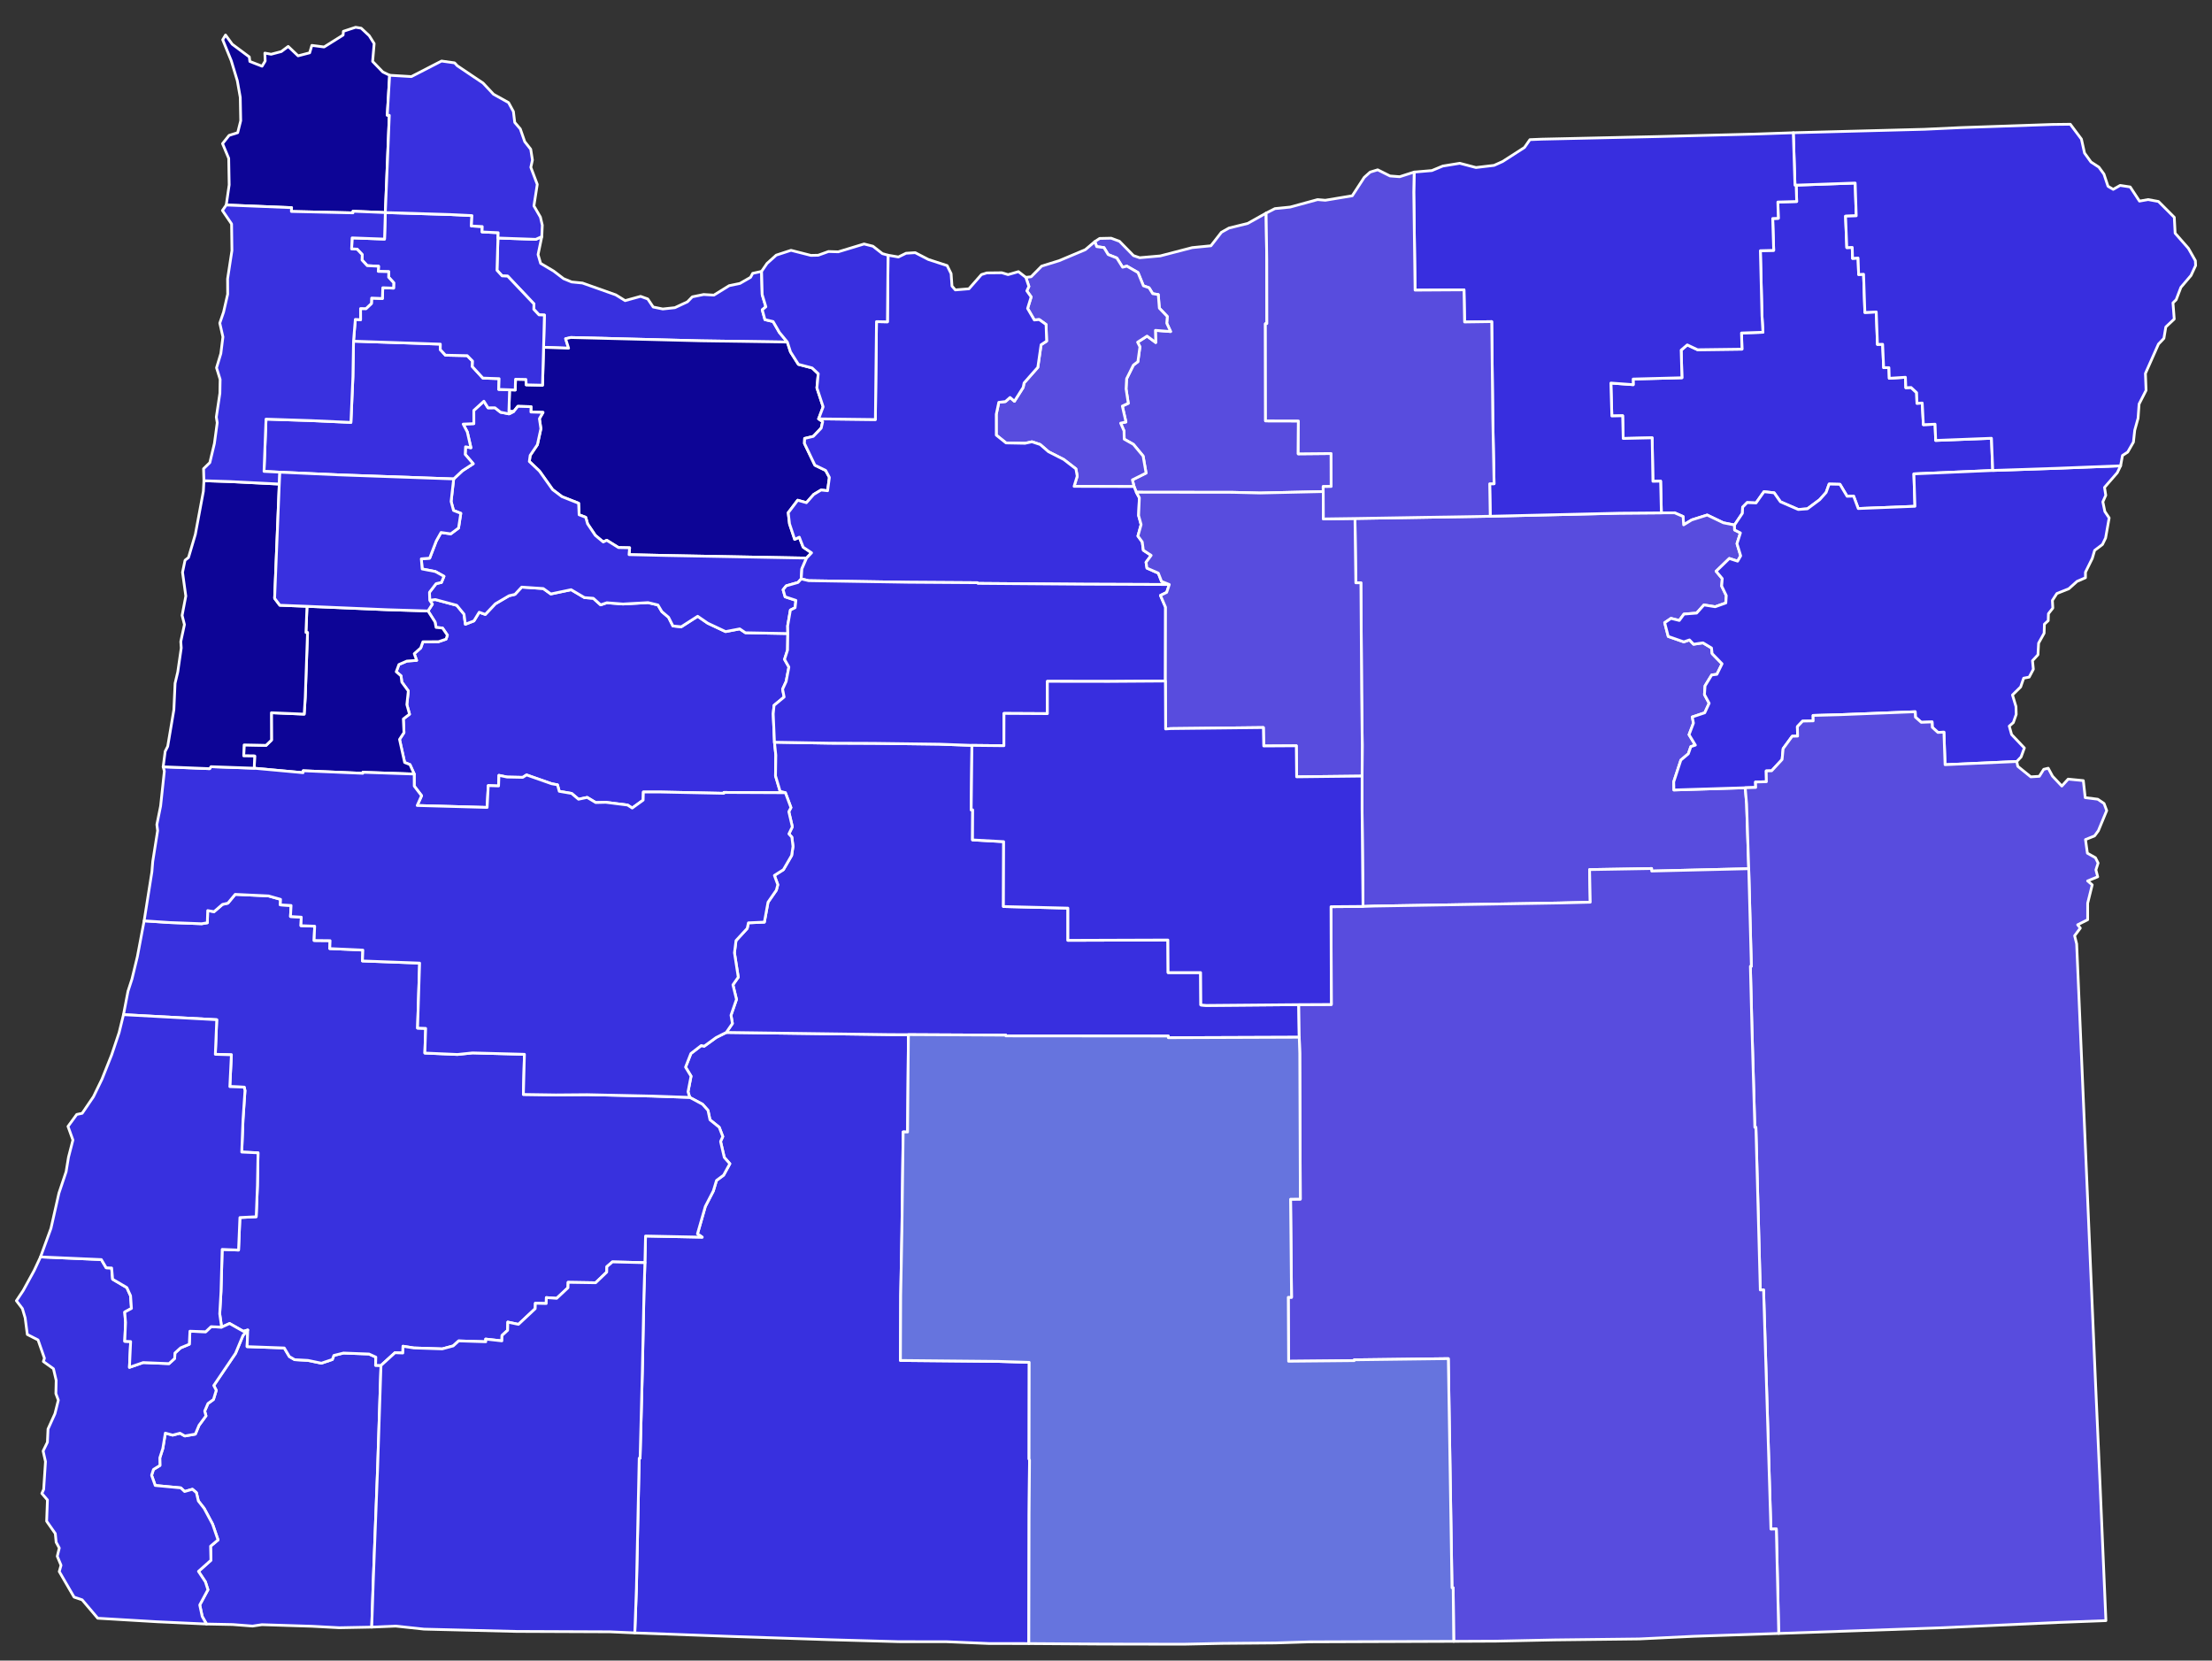 <?xml version="1.0" encoding="UTF-8" standalone="no"?>
<svg
   version="1.2"
   width="810"
   height="608"
   viewBox="0 0 810 608"
   stroke-linecap="round"
   stroke-linejoin="round"
   id="svg4174"
   sodipodi:docname="2024_OR_Democratic_primary_results_by_county.svg"
   inkscape:version="1.3.2 (091e20e, 2023-11-25, custom)"
   xmlns:inkscape="http://www.inkscape.org/namespaces/inkscape"
   xmlns:sodipodi="http://sodipodi.sourceforge.net/DTD/sodipodi-0.dtd"
   xmlns="http://www.w3.org/2000/svg"
   xmlns:svg="http://www.w3.org/2000/svg"
   xmlns:rdf="http://www.w3.org/1999/02/22-rdf-syntax-ns#"
   xmlns:cc="http://creativecommons.org/ns#"
   xmlns:dc="http://purl.org/dc/elements/1.1/">
  <rect x="0" y="0" width="810" height="608" fill="#333333" stroke="none"/>
  <defs
     id="defs4178" />
  <sodipodi:namedview
     pagecolor="#ffffff"
     bordercolor="#666666"
     borderopacity="1"
     objecttolerance="10"
     gridtolerance="10"
     guidetolerance="10"
     inkscape:pageopacity="0"
     inkscape:pageshadow="2"
     inkscape:window-width="1904"
     inkscape:window-height="1041"
     id="namedview4176"
     showgrid="false"
     inkscape:zoom="1.1789508"
     inkscape:cx="393.57028"
     inkscape:cy="338.01241"
     inkscape:window-x="0"
     inkscape:window-y="0"
     inkscape:window-maximized="0"
     inkscape:current-layer="Oregon"
     inkscape:showpageshadow="2"
     inkscape:pagecheckerboard="0"
     inkscape:deskcolor="#d1d1d1" />
  <g
     id="Oregon"
     transform="translate(5,5)"
     stroke="white"
     stroke-width="1"
     style="fill:#e27f90;fill-opacity:1">
    <path
       d="M 231.16 457.31 231.39 447.55 252.14 447.97 250.4 446.77 253.28 436.72 256.21 431.06 257.37 427.2 259.97 425.27 262.26 421.08 260.22 418.78 258.86 412.93 259.67 411.13 258.37 407.73 254.98 405 254.25 401.54 252.25 399.3 247.56 396.79 246.95 394.73 248.05 389.03 246.04 385.72 247.99 380.74 251.79 377.81 252.87 378.05 257.28 374.85 260.96 373.01 321.12 373.81 327.65 373.82 327.34 409.47 325.73 409.44 325.26 446.03 324.82 469.33 324.73 493.11 360.42 493.45 371.88 493.8 371.83 529.15 372 529.6 371.84 549.68 371.74 596.77 357.18 596.75 341.62 596.09 324.14 596.07 298.94 595.36 263.25 594.17 227.45 592.86 228.05 576.53 229.07 528.88 229.39 528.89 230.22 496.95 230.8 469.04 231.16 457.31 Z"
       id="Klamath"
       fill="#b3c4db"
       style="fill:#3931e7;fill-opacity:0.953" />
    <path
       d="M 177.34 82.15 191.2 82.63 193.4 81.64 192.03 88.21 192.97 91.43 197.75 94.26 201.36 97.02 204.32 98.24 208.29 98.63 220.5 102.96 223.91 105.07 229.57 103.51 232.2 104.46 234.19 107.41 237.7 108.13 242.13 107.65 246.74 105.5 248.51 103.68 252.66 102.83 256.42 103.05 262.01 99.59 265.94 98.78 269.84 96.54 270.62 95.08 273.87 94.37 274.1 102.87 275.45 107.33 274.12 108.42 275.11 112.03 278.1 112.73 280.41 116.73 283.31 120.24 251.69 119.78 204.01 118.57 202.12 119.02 203.21 122.49 194.05 122.16 194.36 110.35 192.37 110.28 190.47 108.25 190.53 106.28 180.9 96.11 178.86 96.01 176.99 93.96 177.34 82.15 Z"
       id="Multnomah"
       style="fill:#3931e7;fill-opacity:0.953"
       fill="#b8e0da" />
    <path
       d="M 151.73 218.69 153.32 216.22 152.36 214.78 154.41 214.52 162.26 216.63 164.91 219.85 165.41 223.56 168.55 222.33 170.47 219.17 172.71 219.96 176.39 216.07 181.42 213.12 183.57 212.62 186.04 209.96 193.94 210.49 196.7 212.47 204.13 210.91 209.02 213.8 212.27 214.06 214.94 216.46 217.21 215.69 223.13 216.15 232.3 215.64 235.92 216.5 237.37 218.94 239.82 221.02 241.41 224.19 244.46 224.49 250.47 220.64 254.17 223.18 260.7 226.25 265.88 225.26 267.96 226.67 283.48 226.96 283.38 233.03 282.28 236.41 283.88 239.22 282.87 244.52 281.57 247.34 282.14 250.2 278.45 253.25 278.14 256.36 278.6 266.75 279.09 271.47 278.98 279.05 280.66 284.71 282.6 285.24 260.07 285.14 260.07 285.46 236.76 284.98 230.59 284.98 230.51 287.95 226.51 290.85 224.82 289.76 216.85 288.75 213.14 288.84 210.01 286.96 206.84 287.63 204.32 285.5 199.79 284.72 199.14 282.35 196.98 281.95 187.82 278.73 186.41 279.62 180.67 279.5 177.7 278.88 177.57 282.76 173.79 282.63 173.38 290.63 147.77 289.92 149.38 286.33 146.69 282.81 146.68 278.4 145.12 274.94 143.18 274.17 141.3 265.72 142.93 263.23 142.7 258.21 144.96 256.49 143.98 252.97 144.52 247.98 142.14 244.75 141.85 242.46 140.1 240.95 141.07 238.31 143.99 237.04 147.57 236.79 146.69 234.34 149.07 232.22 149.85 229.98 155.59 229.94 158.33 229.01 158.82 227.55 157.05 224.95 154.68 224.72 154.31 222.74 151.73 218.69 Z"
       id="Linn"
       fill="#b1e486"
       style="fill:#392ee7;fill-opacity:0.953" />
    <path
       d="M 395.89 83.48 397.68 82.3 401.88 82.21 404.93 83.34 410.07 88.59 412.33 89.36 419.86 88.7 431.56 85.66 438.42 84.99 442.27 80.04 445.05 78.49 451.88 76.81 458.63 73.03 458.87 90.1 458.91 113.47 458.37 113.53 458.42 149.1 470.45 149.13 470.39 161.16 482.43 161.05 482.45 173.11 479.52 173.14 479.55 174.98 456.42 175.5 446.4 175.26 411.11 175.22 410.27 173.14 409.66 170.69 414.67 168.2 413.59 161.97 410.03 157.69 406.67 155.79 406.6 152.78 405.36 149.93 407.3 149.5 405.98 143.67 408.16 142.66 407.35 137.39 407.54 133.68 410.03 128.67 411.67 127.43 412.42 121.98 411.57 120.28 415.03 118.05 418.21 120.41 418.1 115.95 423.66 116.39 422.25 113.35 422.44 110.87 419.53 107.83 419.14 102.85 417.11 102.53 415.77 100.36 413.69 99.64 411.72 94.8 407.65 92.45 406.08 92.84 403.96 89.46 400.79 88.2 399.25 85.65 396.61 85.3 395.89 83.48 Z"
       id="Gilliam"
       fill="#cbdc93"
       style="fill:#584cde;fill-opacity:1" />
    <path
       d="M 137.68 22.56 136.81 37.18 137.56 37.23 136.1 72.83 124.26 72.34 124.24 72.94 101.7 72.42 101.77 71.03 77.85 70.06 78.92 62.69 78.75 52.98 76.49 47.58 78.89 44.57 82.04 43.58 83.14 39.2 82.98 30.67 81.89 24.52 79.67 17.19 76.55 9.55 77.59 7.82 80.04 11.19 86.29 15.84 86.49 17.5 90.96 19.24 92.11 17.34 91.98 14.44 94.29 14.86 98.01 13.88 100.53 12 104.15 15.44 108.39 14.34 109.2 11.62 113.68 12.2 120.64 7.84 120.74 6.46 125.22 4.99 127.26 5.32 130.21 8.08 132.01 10.96 131.45 17.49 135.18 21.35 137.68 22.56 Z"
       id="Clatsop"
       fill="#e4c9a0"
       style="fill:#0d0596;fill-opacity:1" />
    <path
       d="M 181.6 137.71 183.66 137.8 183.78 133.85 187.58 133.92 187.69 135.91 193.66 136.04 194.05 122.16 203.21 122.49 202.12 119.02 204.01 118.57 251.69 119.78 283.31 120.24 284.47 123.85 287.36 128.4 292.37 129.71 294.63 131.82 294.14 137.03 296.42 143.95 294.77 148.36 296.26 149.39 295.71 151.75 292.82 154.77 289.65 155.53 289.58 157.35 293.4 165.32 297.35 167.24 298.71 169.8 298.05 174.68 295.67 174.41 292.97 176.03 290.3 179.05 287.11 178.15 283.64 182.72 284.11 186.79 286 192.48 287.69 191.68 289.12 195.35 292.18 197.4 290.34 199.33 239.34 198.39 225.35 198.07 225.56 195.56 221.47 195.48 217.18 192.81 215.9 193.44 212.99 191.01 210.16 186.8 209.48 184.4 207.06 183.47 206.88 179.25 200.81 176.86 197.37 174.27 192.53 167.46 188.83 163.95 189.14 161.73 191.78 157.83 193.06 151.95 192.52 148.29 193.84 145.99 189.41 145.86 189.46 143.9 184.63 143.77 183.1 145.67 181.35 145.61 181.6 137.71 Z"
       id="Clackamas"
       fill="#94bbeb"
       style="fill:#0d0596;fill-opacity:1" />
    <path
       d="M 652.73 62.79 674.34 62.02 674.72 74.01 670.81 74.15 671.27 85.66 673.26 85.58 673.38 89.61 675.39 89.47 675.61 95.52 677.41 95.41 677.89 109.41 682.06 109.21 682.49 121.11 684.39 121.05 684.76 129.62 686.69 129.61 686.82 133.51 692.73 133.13 692.88 136.96 694.81 136.88 696.83 138.76 696.96 142.67 698.89 142.56 699.31 150.5 703.59 150.31 703.82 156.26 724.24 155.47 724.71 167.25 695.84 168.5 696.22 180.37 675.46 181.19 673.76 176.64 671.37 176.7 668.76 172.32 664.8 172.23 663.7 175.3 661.33 177.96 656.85 181.29 653.49 181.54 646.96 178.71 644.67 175.44 640.94 175.03 638.04 179.14 634.78 179.01 633.12 180.7 633.04 182.92 630.16 187.22 626.09 186.42 620.14 183.57 614.48 185.36 611.52 187.17 611.32 184.11 608.22 182.76 603.37 182.78 603.09 171.16 600.27 171.22 599.99 155.3 589.39 155.54 589.19 147.21 585.23 147.3 584.88 135.25 593.07 135.85 593.04 133.78 610.9 133.31 610.62 123.19 612.85 121.28 616.62 123.05 632.89 122.84 632.71 116.92 640.57 116.65 640.21 110.63 639.62 86.79 644.5 86.67 644.13 75.01 646.19 74.94 646.02 68.97 652.92 68.78 652.73 62.79 Z"
       id="Union"
       fill="#d8e9e9"
       style="fill:#392ee7;fill-opacity:0.953" />
    <path
       d="M 107.42 216.99 136.79 218.24 151.73 218.69 154.31 222.74 154.68 224.72 157.05 224.95 158.82 227.55 158.33 229.01 155.59 229.94 149.85 229.98 149.07 232.22 146.69 234.34 147.57 236.79 143.99 237.04 141.07 238.31 140.1 240.95 141.85 242.46 142.14 244.75 144.52 247.98 143.98 252.97 144.96 256.49 142.7 258.21 142.93 263.23 141.3 265.72 143.18 274.17 145.12 274.94 146.68 278.4 127.88 277.76 127.86 278.13 106.03 277.2 105.98 277.91 88.09 276.27 88.26 271.8 84.24 271.75 84.39 267.74 92.43 267.9 94.42 265.97 94.38 255.96 106.39 256.47 106.77 250.4 107.61 226.6 107.03 226.58 107.42 216.99 Z"
       id="Benton"
       fill="#cdec98"
       style="fill:#0d0596;fill-opacity:1" />
    <path
       d="M 85.72 481.96 85.48 488.05 99.1 488.54 100.96 491.68 102.9 492.82 107.77 493.09 112.69 494.11 116.7 492.76 117.26 491.27 120.79 490.4 130.13 490.75 132.62 491.88 132.53 494.9 134.51 494.94 133.28 532.4 131.69 573.71 131.12 590.74 119.24 590.97 109.25 590.43 90.9 589.85 87.48 590.36 80.23 589.8 70.62 589.61 69.04 586.84 68.14 582.63 71.14 577.06 70.22 574.17 67.68 570.33 72.23 566.27 72.11 561.11 74.84 558.82 72.85 553.04 69.77 547.29 67.63 544.55 66.92 541.5 65.46 540.27 62.6 541.09 61.2 539.76 51.84 538.88 50.51 535.15 51.2 533.01 53.57 531.55 53.52 528.77 54.62 525.35 55.54 519.71 58.23 520.45 60.91 519.75 62.68 520.76 66.54 520.08 67.88 516.85 70.43 513.39 69.95 511.65 71.15 508.87 73.17 507.4 74.19 504.05 73.28 502.29 81.26 490.5 83.97 483.97 85.72 481.96 Z"
       id="Josephine"
       fill="#d5bca5"
       style="fill:#3933e5;fill-opacity:0.953" />
    <path
       d="M 491.17 184.84 540.7 184.02 588.13 182.9 603.37 182.78 608.22 182.76 611.32 184.11 611.52 187.17 614.48 185.36 620.14 183.57 626.09 186.42 630.16 187.22 630.18 189.03 632.31 190.11 631.06 194.05 632.41 198.52 631.29 200.46 628.25 199.48 623.41 204.16 625.67 206.85 625.44 209.56 627.13 213.05 626.98 215.76 623.07 217.15 618.96 216.49 616.28 219.47 611.64 219.84 609.93 222.17 606.89 221.41 604.58 222.99 605.88 228.02 611.58 230.01 613.66 229.3 615.17 230.88 618.6 230.37 621.72 232.24 621.95 234.3 625.59 238.04 623.7 241.88 621.8 242.13 619.36 246.11 619.15 249.31 620.86 252.49 619.24 255.98 614.69 257.5 615.11 259.76 613.5 263.99 615.82 267.82 614.16 268.36 613.24 270.99 610.5 273.3 607.89 281.26 607.95 284.24 634.08 283.43 634.58 289.39 635.36 313.06 599.82 313.92 599.79 313 577.08 313.39 577.32 325.33 565.92 325.61 498.36 326.74 494.11 326.88 493.77 291.05 493.78 279.15 493.84 267.89 493.61 248.02 493.34 208.37 491.48 208.39 491.17 184.84 Z"
       id="Grant"
       fill="#dbe5d2"
       style="fill:#584cde;fill-opacity:1" />
    <path
       d="M 630.16 187.22 633.04 182.92 633.12 180.7 634.78 179.01 638.04 179.14 640.94 175.03 644.67 175.44 646.96 178.71 653.49 181.54 656.85 181.29 661.33 177.96 663.7 175.3 664.8 172.23 668.76 172.32 671.37 176.7 673.76 176.64 675.46 181.19 696.22 180.37 695.84 168.5 724.71 167.25 748.34 166.46 771.53 165.55 770.32 168.07 765.64 173.46 766.1 176.34 765.03 178.74 765.77 182.3 767.34 184.63 766.04 191.97 764.89 194.35 762.02 196.52 761.17 199.43 758.67 204.49 758.66 206.53 755.58 207.86 752.56 210.57 748.2 212.3 746.55 214.84 746.71 217.65 745.1 219.7 745.03 222.24 743.63 223.53 743.53 226.83 741.5 230.49 741.27 234.73 739.27 236.9 739.58 240.04 738.05 242.92 736.04 243.3 734.93 246.51 731.94 249.45 733.22 253.7 733.3 256.56 732.25 259.56 730.76 260.86 731.62 263.94 736.29 268.86 735.09 272.15 733.51 273.81 707.25 274.98 706.83 263.07 704.62 263.16 702.57 261.29 702.5 259.32 698.54 259.47 696.39 257.57 696.32 255.59 668.69 256.68 658.92 256.95 658.97 258.94 655.1 259.02 653.17 261.05 653.26 264.51 651.28 264.56 647.96 269.1 647.58 273.08 643.76 277.21 641.76 277.26 641.83 281.21 637.84 281.32 637.91 283.31 634.08 283.43 607.95 284.24 607.89 281.26 610.5 273.3 613.24 270.99 614.16 268.36 615.82 267.82 613.5 263.99 615.11 259.76 614.69 257.5 619.24 255.98 620.86 252.49 619.15 249.31 619.36 246.11 621.8 242.13 623.7 241.88 625.59 238.04 621.95 234.3 621.72 232.24 618.6 230.37 615.17 230.88 613.66 229.3 611.58 230.01 605.88 228.02 604.58 222.99 606.89 221.41 609.93 222.17 611.64 219.84 616.28 219.47 618.96 216.49 623.07 217.15 626.98 215.76 627.13 213.05 625.44 209.56 625.67 206.85 623.41 204.16 628.25 199.48 631.29 200.46 632.41 198.52 631.06 194.05 632.31 190.11 630.18 189.03 630.16 187.22 Z"
       id="Baker"
       fill="#9a94d1"
       style="fill:#392ee7;fill-opacity:0.953" />
    <path
       d="M 161.13 170.35 164.38 167.32 168.29 164.8 165.35 161.37 165.48 158.59 167.44 158.94 166.11 153.14 164.61 150.28 168.51 150.11 168.5 145.27 172.19 141.9 173.71 144.32 176.24 144.3 178.3 145.93 181.41 146.54 183.1 145.67 184.63 143.77 189.46 143.9 189.41 145.86 193.84 145.99 192.52 148.29 193.06 151.95 191.78 157.83 189.14 161.73 188.83 163.95 192.53 167.46 197.37 174.27 200.81 176.86 206.88 179.25 207.06 183.47 209.48 184.4 210.16 186.8 212.99 191.01 215.9 193.44 217.18 192.81 221.47 195.48 225.56 195.56 225.35 198.07 239.34 198.39 290.34 199.33 288.63 203.28 288.39 206.95 287.21 208.26 282.9 209.49 281.76 210.93 282.5 213.51 286.45 214.82 286.15 217.5 284.43 218.36 283.43 224.16 283.48 226.96 267.96 226.67 265.88 225.26 260.7 226.25 254.17 223.18 250.47 220.64 244.46 224.49 241.41 224.19 239.82 221.02 237.37 218.94 235.92 216.5 232.3 215.64 223.13 216.15 217.21 215.69 214.94 216.46 212.27 214.06 209.02 213.8 204.13 210.91 196.7 212.47 193.94 210.49 186.04 209.96 183.57 212.62 181.42 213.12 176.39 216.07 172.71 219.96 170.47 219.17 168.55 222.33 165.41 223.56 164.91 219.85 162.26 216.63 154.41 214.52 152.36 214.78 152.27 211.85 154.69 208.7 156.65 208.25 157.58 206.01 154.42 204.26 149.59 203.32 149.28 199.61 152.33 199.37 154.77 193.05 156.5 189.96 160.06 190.46 162.91 188.33 163.74 182.94 161.07 181.89 160.19 178.6 161.13 170.35 Z"
       id="Marion"
       fill="#e8ead8"
       style="fill:#392ee7;fill-opacity:0.953" />
    <path
       d="M 634.08 283.43 637.91 283.31 637.84 281.32 641.83 281.21 641.76 277.26 643.76 277.21 647.58 273.08 647.96 269.1 651.28 264.56 653.26 264.51 653.17 261.05 655.1 259.02 658.97 258.94 658.92 256.95 668.69 256.68 696.32 255.59 696.39 257.57 698.54 259.47 702.5 259.32 702.57 261.29 704.62 263.16 706.83 263.07 707.25 274.98 733.51 273.81 733.88 275.58 738.64 279.43 741.77 279.23 743.38 276.67 745.03 276.27 746.6 279.19 750.01 282.8 752.33 280.26 757.88 280.81 758.57 287.04 763.16 287.62 765.47 289.18 766.44 291.78 763.38 299.17 762 301.05 758.67 302.39 759.37 307.38 762.33 309.05 763.29 310.99 762.49 313.5 763.15 316.02 759.45 317.54 761.14 318.96 759.47 325.7 759.47 331.74 755.8 333.59 756.78 334.81 754.69 337.61 755.44 340.58 762.41 502.7 764.05 539.39 766.15 588.37 748.59 589.04 704.8 591.03 646.34 593.06 645.46 554.8 643.48 554.85 640.79 467.26 639.59 467.3 637.98 407.76 637.59 407.77 636.54 371.68 635.96 348.79 636.32 348.79 635.36 313.06 634.58 289.39 634.08 283.43 Z"
       id="Malheur"
       fill="#bbea90"
       style="fill:#584cde;fill-opacity:1" />
    <path
       d="M 47.78 332.15 57.11 332.77 68.83 333.21 70.92 332.86 71.06 328.4 73.38 328.8 76.47 326.13 78.45 325.68 81.12 322.46 93.31 323.03 97.73 324.28 97.64 326.3 101.59 326.53 101.37 330.57 105.33 330.8 105.2 333.92 110.23 334.11 110.02 339.35 115.87 339.41 115.75 342.31 127.87 342.86 127.72 346.84 148.66 347.62 147.9 371.43 150.87 371.53 150.57 380.56 162.51 381.08 168.03 380.51 187.04 381.02 186.65 395.72 198.51 395.89 209.96 395.8 233.72 396.31 247.56 396.79 252.25 399.3 254.25 401.54 254.98 405 258.37 407.73 259.67 411.13 258.86 412.93 260.22 418.78 262.26 421.08 259.97 425.27 257.37 427.2 256.21 431.06 253.28 436.72 250.4 446.77 252.14 447.97 231.39 447.55 231.16 457.31 219.26 457.02 217.22 458.78 217.17 460.77 213.11 464.66 203.03 464.5 202.98 466.49 198.85 470.36 195.06 470.09 195.02 472.26 191.04 472.16 190.98 474.15 184.85 479.89 180.95 479.06 180.88 482.07 178.83 483.95 178.78 485.94 172.84 485.28 172.89 486.26 162.96 485.95 160.96 487.78 156.95 488.87 146.55 488.53 142.57 487.9 142.51 490.38 139.63 490.28 134.51 494.94 132.53 494.9 132.62 491.88 130.13 490.75 120.79 490.4 117.26 491.27 116.7 492.76 112.69 494.11 107.77 493.09 102.9 492.82 100.96 491.68 99.1 488.54 85.48 488.05 85.72 481.96 84.11 482.44 79.07 479.58 76.15 480.92 75.46 476.05 75.93 467.8 76.36 452.45 82.35 452.69 82.85 440.79 88.82 440.49 89.27 429.05 89.49 417.09 83.52 416.81 83.99 404.92 84.71 394.32 84.43 393.04 79.16 392.85 79.73 381.19 73.85 381.02 74.37 368.35 40.22 366.5 41.87 357.92 43.31 353.5 45.3 345.28 47.78 332.15 Z"
       id="Douglas"
       fill="#cde2b7"
       style="fill:#3932e6;fill-opacity:0.953" />
    <path
       d="M 370.64 96.55 372.59 96.33 376.44 92.43 382.87 90.44 392.44 86.41 395.89 83.48 396.61 85.3 399.25 85.65 400.79 88.2 403.96 89.46 406.08 92.84 407.65 92.45 411.72 94.8 413.69 99.64 415.77 100.36 417.11 102.53 419.14 102.85 419.53 107.83 422.44 110.87 422.25 113.35 423.66 116.39 418.1 115.95 418.21 120.41 415.03 118.05 411.57 120.28 412.42 121.98 411.67 127.43 410.03 128.67 407.54 133.68 407.35 137.39 408.16 142.66 405.98 143.67 407.3 149.5 405.36 149.93 406.6 152.78 406.67 155.79 410.03 157.69 413.59 161.97 414.67 168.2 409.66 170.69 410.27 173.14 388.31 173.07 389.46 169.33 388.98 166.66 384.53 163.23 378.94 160.39 375.9 157.75 372.89 156.75 370.35 157.3 363.39 157.17 359.83 154.32 359.82 146.69 360.74 142.31 363.18 142.02 364.87 140.53 366.47 141.91 369.67 136.85 370 135.21 375.03 129.5 376.23 121.22 378.26 119.9 378.05 113.8 375.55 112 373.75 112.16 371.29 107.94 372.59 103.72 371.01 101.49 371.76 99.87 370.64 96.55 Z"
       id="Sherman"
       fill="#c4e4e2"
       style="fill:#584cde;fill-opacity:1" />
    <path
       d="M 294.77 148.36 315.55 148.61 315.96 112.76 319.96 112.84 320.19 88.44 323.98 89.09 326.79 87.72 330.14 87.51 334.96 90.01 341.82 92.24 343.28 95.19 343.6 99.74 344.82 101.15 349.81 100.74 354.38 95.54 356.36 94.92 361.83 94.86 364.14 95.55 367.94 94.46 370.64 96.55 371.76 99.87 371.01 101.49 372.59 103.72 371.29 107.94 373.75 112.16 375.55 112 378.05 113.8 378.26 119.9 376.23 121.22 375.03 129.5 370 135.21 369.67 136.85 366.47 141.91 364.87 140.53 363.18 142.02 360.74 142.31 359.82 146.69 359.83 154.32 363.39 157.17 370.35 157.3 372.89 156.75 375.9 157.75 378.94 160.39 384.53 163.23 388.98 166.66 389.46 169.33 388.31 173.07 410.27 173.14 411.11 175.22 412.22 177.25 411.94 183.74 412.86 187.07 411.69 191.26 413.28 193.43 413.67 196.46 416.54 198.34 414.66 200.87 415 203.01 419.16 204.84 420.34 207.87 423.18 209.01 392.14 208.9 353.11 208.6 352.88 208.35 327.5 208.18 291.1 207.6 288.39 206.95 288.63 203.28 290.34 199.33 292.18 197.4 289.12 195.35 287.69 191.68 286 192.48 284.11 186.79 283.64 182.72 287.11 178.15 290.3 179.05 292.97 176.03 295.67 174.41 298.05 174.68 298.71 169.8 297.35 167.24 293.4 165.32 289.58 157.35 289.65 155.53 292.82 154.77 295.71 151.75 296.26 149.39 294.77 148.36 Z"
       id="Wasco"
       fill="#cee8ef"
       style="fill:#392fe7;fill-opacity:0.953" />
    <path
       d="M 282.6 285.24 280.66 284.71 278.98 279.05 279.09 271.47 278.6 266.75 298.96 267.1 314.95 267.16 338.94 267.47 350.91 267.91 350.63 291.5 351.18 291.51 351.12 302.52 362.52 303.16 362.44 326.91 386.05 327.5 386.05 339.29 422.66 339.17 422.74 351.09 434.64 351.09 434.73 362.95 436.71 363.13 470.58 362.84 470.76 374.77 422.82 374.94 422.81 374.33 363.32 374.28 363.32 374 327.65 373.82 321.12 373.81 260.96 373.01 263.2 369.74 262.68 366.71 264.69 360.91 263.39 355.58 265.34 352.79 263.95 343.85 264.51 339.39 268.61 334.93 269.06 332.88 274.9 332.62 276.24 325.32 279.28 320.94 279.82 318.92 278.57 315.52 281.87 313.42 284.89 308.21 285.38 304.9 284.97 301.52 283.88 300.32 285.14 297.72 283.85 292.18 284.63 290.68 282.6 285.24 Z"
       id="Deschutes"
       fill="#c7d5e6"
       style="fill:#3930e7;fill-opacity:0.953" />
    <path
       d="M 283.48 226.96 283.43 224.16 284.43 218.36 286.15 217.5 286.45 214.82 282.5 213.51 281.76 210.93 282.9 209.49 287.21 208.26 288.39 206.95 291.1 207.6 327.5 208.18 352.88 208.35 353.11 208.6 392.14 208.9 423.18 209.01 422.22 211.89 419.94 213 421.8 217.32 421.75 244.35 401.1 244.49 378.53 244.46 378.54 256.29 362.65 256.21 362.62 268.03 350.91 267.91 338.94 267.47 314.95 267.16 298.96 267.1 278.6 266.75 278.14 256.36 278.45 253.25 282.14 250.2 281.57 247.34 282.87 244.52 283.88 239.22 282.28 236.41 283.38 233.03 283.48 226.96 Z"
       id="Jefferson"
       fill="#bce4ec"
       style="fill:#392ee7;fill-opacity:0.953" />
    <path
       d="M 9.84 455.2 32.11 456.18 33.89 459.18 35.88 459.26 36.24 463.37 41.44 466.42 42.81 469.43 43.13 474.05 40.67 475.4 40.97 479.23 40.68 486.1 42.84 486.19 42.4 495.63 47.43 493.88 56.89 494.27 58.96 492.38 59.05 490.4 61.12 488.5 64.32 487.17 64.55 482.4 70.33 482.6 72.29 480.74 76.15 480.92 79.07 479.58 84.11 482.44 85.72 481.96 83.97 483.97 81.26 490.5 73.28 502.29 74.19 504.05 73.17 507.4 71.15 508.87 69.95 511.65 70.43 513.39 67.88 516.85 66.54 520.08 62.68 520.76 60.91 519.75 58.23 520.45 55.54 519.71 54.62 525.35 53.52 528.77 53.57 531.55 51.2 533.01 50.51 535.15 51.84 538.88 61.2 539.76 62.6 541.09 65.46 540.27 66.92 541.5 67.63 544.55 69.77 547.29 72.85 553.04 74.84 558.82 72.11 561.11 72.23 566.27 67.68 570.33 70.22 574.17 71.14 577.06 68.14 582.63 69.04 586.84 70.62 589.61 52.5 588.78 30.79 587.49 25.08 580.75 22.13 579.76 16.7 570.4 17.35 568.1 15.97 564.81 16.71 561.78 15.56 559.67 15.25 556.49 12.08 551.97 12.37 544.18 10.32 541.8 10.99 540.33 11.66 530.13 10.79 526.27 12.36 523.05 12.58 518.22 15.12 512.6 16.36 507.65 15.46 505.24 15.57 500.41 14.57 496.14 10.88 493.5 11.27 492.29 8.93 485.6 5 483.6 4.21 477.52 3.2 474.12 1 471.25 3.49 467.52 7.53 460.14 9.84 455.2 Z"
       id="Curry"
       fill="#f3d7d4"
       style="fill:#3932e6;fill-opacity:0.953" />
    <path
       d="M 54.75 275.75 71.77 276.44 72.27 275.71 88.09 276.27 105.98 277.91 106.03 277.2 127.86 278.13 127.88 277.76 146.68 278.4 146.69 282.81 149.38 286.33 147.77 289.92 173.38 290.63 173.79 282.63 177.57 282.76 177.7 278.88 180.67 279.5 186.41 279.62 187.82 278.73 196.98 281.95 199.14 282.35 199.79 284.72 204.32 285.5 206.84 287.63 210.01 286.96 213.14 288.84 216.85 288.75 224.82 289.76 226.51 290.85 230.51 287.95 230.59 284.98 236.76 284.98 260.07 285.46 260.07 285.14 282.6 285.24 284.63 290.68 283.85 292.18 285.14 297.72 283.88 300.32 284.97 301.52 285.38 304.9 284.89 308.21 281.87 313.42 278.57 315.52 279.82 318.92 279.28 320.94 276.24 325.32 274.9 332.62 269.06 332.88 268.61 334.93 264.51 339.39 263.95 343.85 265.34 352.79 263.39 355.58 264.69 360.91 262.68 366.71 263.2 369.74 260.96 373.01 257.28 374.85 252.87 378.05 251.79 377.81 247.99 380.74 246.04 385.72 248.05 389.03 246.95 394.73 247.56 396.79 233.72 396.31 209.96 395.8 198.51 395.89 186.65 395.72 187.04 381.02 168.03 380.51 162.51 381.08 150.57 380.56 150.87 371.53 147.9 371.43 148.66 347.62 127.72 346.84 127.87 342.86 115.75 342.31 115.87 339.41 110.02 339.35 110.23 334.11 105.2 333.92 105.33 330.8 101.37 330.57 101.59 326.53 97.64 326.3 97.73 324.28 93.31 323.03 81.12 322.46 78.45 325.68 76.47 326.13 73.38 328.8 71.06 328.4 70.92 332.86 68.83 333.21 57.11 332.77 47.78 332.15 50.62 314.22 50.93 310.43 52.72 299.14 52.44 296.91 53.81 290.12 55.18 277.35 54.75 275.75 Z"
       id="Lane"
       fill="#cee9e7"
       style="fill:#3931e7;fill-opacity:0.953" />
    <path
       d="M 470.76 374.77 470.58 362.84 482.51 362.78 482.4 326.97 494.11 326.88 498.36 326.74 565.92 325.61 577.32 325.33 577.08 313.39 599.79 313 599.82 313.92 635.36 313.06 636.32 348.79 635.96 348.79 636.54 371.68 637.59 407.77 637.98 407.76 639.59 467.3 640.79 467.26 643.48 554.85 645.46 554.8 646.34 593.06 615.27 594.1 595.28 595.07 564.1 595.43 542.88 595.88 527.33 595.95 527.13 576.35 526.7 576.35 525.35 492.44 490.92 492.87 490.91 493.17 466.87 493.4 466.74 469.99 467.94 469.99 467.58 434.07 471.16 434.03 470.95 380.67 470.76 374.77 Z"
       id="Harney"
       fill="#e8c7b1"
       style="fill:#584cde;fill-opacity:1" />
    <path
       d="M 411.11 175.22 446.4 175.26 456.42 175.5 479.55 174.98 479.6 185 491.17 184.84 491.48 208.39 493.34 208.37 493.61 248.02 493.84 267.89 493.78 279.15 469.81 279.42 469.69 268.05 457.76 268.12 457.63 261.38 423.75 261.76 421.83 261.89 421.75 244.35 421.8 217.32 419.94 213 422.22 211.89 423.18 209.01 420.34 207.87 419.16 204.84 415 203.01 414.66 200.87 416.54 198.34 413.67 196.46 413.28 193.43 411.69 191.26 412.86 187.07 411.94 183.74 412.22 177.25 411.11 175.22 Z"
       id="Wheeler"
       fill="#f4ddd3"
       style="fill:#584cde;fill-opacity:1" />
    <path
       d="M 327.65 373.82 363.32 374 363.32 374.28 422.81 374.33 422.82 374.94 470.76 374.77 470.95 380.67 471.16 434.03 467.58 434.07 467.94 469.99 466.74 469.99 466.87 493.4 490.91 493.17 490.92 492.87 525.35 492.44 526.7 576.35 527.13 576.35 527.33 595.95 474.51 596.14 461.9 596.54 442.58 596.7 428.41 597 398.77 596.95 371.74 596.77 371.84 549.68 372 529.6 371.83 529.15 371.88 493.8 360.42 493.45 324.73 493.11 324.82 469.33 325.26 446.03 325.73 409.44 327.34 409.47 327.65 373.82 Z"
       id="Lake"
       fill="#b6a8f0"
       style="fill:#6674de;fill-opacity:1" />
    <path
       d="M 651.68 43.6 699.7 42.34 712.83 41.73 746.43 40.57 753.12 40.49 757.19 45.94 758.32 51.03 760.68 54.31 763.58 56.2 765.43 58.74 766.92 63.21 768.82 64.33 771.36 62.89 775.05 63.45 778.44 68.63 781.61 68.07 785.4 68.77 791.19 74.57 791.5 80.39 796.35 85.91 798.92 90.45 799 92.23 797.32 95.85 793.61 100.21 791.88 104.74 790.71 105.89 791.17 111.82 788.09 114.71 787.39 118.89 785.4 120.98 780.62 131.74 780.85 137.93 778.3 142.93 777.93 148.13 776.71 152.51 776.23 156.87 774.13 160.53 772.22 161.77 771.53 165.55 748.34 166.46 724.71 167.25 724.24 155.47 703.82 156.26 703.59 150.31 699.31 150.5 698.89 142.56 696.96 142.67 696.83 138.76 694.81 136.88 692.88 136.96 692.73 133.13 686.82 133.51 686.69 129.61 684.76 129.62 684.39 121.05 682.49 121.11 682.06 109.21 677.89 109.41 677.41 95.41 675.61 95.52 675.39 89.47 673.38 89.61 673.26 85.58 671.27 85.66 670.81 74.15 674.72 74.01 674.34 62.02 652.73 62.79 652.29 62.81 651.68 43.6 Z"
       id="Wallowa"
       fill="#e7d5a7"
       style="fill:#392ee7;fill-opacity:0.953" />
    <path
       d="M 69.67 171.01 79.18 171.32 97.27 172.23 95.56 214.07 97.47 216.6 107.42 216.99 107.03 226.58 107.61 226.6 106.77 250.4 106.39 256.47 94.38 255.96 94.42 265.97 92.43 267.9 84.39 267.74 84.24 271.75 88.26 271.8 88.09 276.27 72.27 275.71 71.77 276.44 54.75 275.75 55.49 270.1 56.41 268.28 58.67 254.87 59.11 245.18 60.09 241.04 61.37 232.24 61.2 229.92 62.54 223.68 61.69 220.32 63.04 213.24 61.84 204.55 62.76 200.13 64.03 199.13 66.53 190.66 69.47 174.88 69.67 171.01 Z"
       id="Lincoln"
       fill="#f1c9ad"
       style="fill:#0d0596;fill-opacity:1" />
    <path
       d="M 273.87 94.37 275.87 91.45 279.25 88.41 284.65 86.65 291.94 88.51 294.61 88.45 298.38 87.09 301.95 87.2 311.41 84.33 314.66 85.15 318.12 87.86 320.19 88.44 319.96 112.84 315.96 112.76 315.55 148.61 294.77 148.36 296.42 143.95 294.14 137.03 294.63 131.82 292.37 129.71 287.36 128.4 284.47 123.85 283.31 120.24 280.41 116.73 278.1 112.73 275.11 112.03 274.12 108.42 275.45 107.33 274.1 102.87 273.87 94.37 Z"
       id="Hood River"
       fill="#a5a7e4"
       style="fill:#3930e7;fill-opacity:0.953" />
    <path
       d="M 124.46 119.92 156.25 121 156.21 122.99 158.12 125.05 166.09 125.22 168.04 127.21 167.95 129.21 171.82 133.43 177.76 133.64 177.63 137.58 181.6 137.71 181.35 145.61 183.1 145.67 181.41 146.54 178.3 145.93 176.24 144.3 173.71 144.32 172.19 141.9 168.5 145.27 168.51 150.11 164.61 150.28 166.11 153.14 167.44 158.94 165.48 158.59 165.35 161.37 168.29 164.8 164.38 167.32 161.13 170.35 119.03 168.86 97.47 167.88 91.68 167.59 92.41 148.46 108.94 149 123.5 149.66 124.23 132.95 124.46 119.92 Z"
       id="Yamhill"
       fill="#c6edcf"
       style="fill:#3a30e7;fill-opacity:0.953" />
    <path
       d="M 512.85 58 519.33 57.45 523.31 55.8 529.55 54.78 535.47 56.34 542.1 55.55 545.23 54.14 553.24 48.99 555.23 46.13 559.61 45.95 602.06 45 637.49 44.09 651.68 43.6 652.29 62.81 652.73 62.79 652.92 68.78 646.02 68.97 646.19 74.94 644.13 75.01 644.5 86.67 639.62 86.79 640.21 110.63 640.57 116.65 632.71 116.92 632.89 122.84 616.62 123.05 612.85 121.28 610.62 123.19 610.9 133.31 593.04 133.78 593.07 135.85 584.88 135.25 585.23 147.3 589.19 147.21 589.39 155.54 599.99 155.3 600.27 171.22 603.09 171.16 603.37 182.78 588.13 182.9 540.7 184.02 540.5 172.13 542.11 172.11 541.64 148.39 541.24 112.75 531.31 112.89 531.09 101.12 513.18 101.23 512.7 65.32 512.85 58 Z"
       id="Umatilla"
       fill="#abe3a6"
       style="fill:#392ee7;fill-opacity:0.953" />
    <path
       d="M 136.1 72.83 159.74 73.55 167.82 73.94 167.61 77.74 171.59 77.95 171.52 79.92 177.42 80.2 177.34 82.15 176.99 93.96 178.86 96.01 180.9 96.11 190.53 106.28 190.47 108.25 192.37 110.28 194.36 110.35 194.05 122.16 193.66 136.04 187.69 135.91 187.58 133.92 183.78 133.85 183.66 137.8 181.6 137.71 177.63 137.58 177.76 133.64 171.82 133.43 167.95 129.21 168.04 127.21 166.09 125.22 158.12 125.05 156.21 122.99 156.25 121 124.46 119.92 125.11 111.95 127.04 112.06 127.03 107.97 129.03 108 131.01 106.12 131.09 104.14 135.03 104.3 135.17 100.35 139.13 100.5 139.18 98.54 137.31 96.49 137.37 94.47 133.51 94.36 133.62 92.47 129.48 92.27 127.57 90.21 127.65 88.23 125.75 86.22 123.75 86.15 123.94 82.1 135.81 82.54 136.1 72.83 Z"
       id="Washington"
       fill="#8e94e1"
       style="fill:#3931e7;fill-opacity:0.953" />
    <path
       d="M 77.85 70.06 101.77 71.03 101.7 72.42 124.24 72.94 124.26 72.34 136.1 72.83 135.81 82.54 123.94 82.1 123.75 86.15 125.75 86.22 127.65 88.23 127.57 90.21 129.48 92.27 133.62 92.47 133.51 94.36 137.37 94.47 137.31 96.49 139.18 98.54 139.13 100.5 135.17 100.35 135.03 104.3 131.09 104.14 131.01 106.12 129.03 108 127.03 107.97 127.04 112.06 125.11 111.95 124.46 119.92 124.23 132.95 123.5 149.66 108.94 149 92.41 148.46 91.68 167.59 97.47 167.88 97.27 172.23 79.18 171.32 69.67 171.01 69.54 166.62 71.84 164.37 73.51 157.38 74.54 149.78 74.21 147.72 75.52 138.98 75.61 133.93 74.29 129.66 75.87 124.44 76.63 118.36 75.48 113.3 76.87 109.26 78.37 102.71 78.34 97.09 79.93 86.73 79.8 76.99 76.45 72.07 77.85 70.06 Z"
       id="Tillamook"
       fill="#c6a2a0"
       style="fill:#3a32e7;fill-opacity:0.953" />
    <path
       d="M 134.51 494.94 139.63 490.28 142.51 490.38 142.57 487.9 146.55 488.53 156.95 488.87 160.96 487.78 162.96 485.95 172.89 486.26 172.84 485.28 178.78 485.94 178.83 483.95 180.88 482.07 180.95 479.06 184.85 479.89 190.98 474.15 191.04 472.16 195.02 472.26 195.06 470.09 198.85 470.36 202.98 466.49 203.03 464.5 213.11 464.66 217.17 460.77 217.22 458.78 219.26 457.02 231.16 457.31 230.8 469.04 230.22 496.95 229.39 528.89 229.07 528.88 228.05 576.53 227.45 592.86 218.38 592.46 184.12 592.32 150.26 591.48 139.87 590.37 131.12 590.74 131.69 573.71 133.28 532.4 134.51 494.94 Z"
       id="Jackson"
       fill="#a0abe9"
       style="fill:#3932e6;fill-opacity:0.953" />
    <path
       d="M 40.22 366.5 74.37 368.35 73.85 381.02 79.73 381.19 79.16 392.85 84.43 393.04 84.71 394.32 83.99 404.92 83.52 416.81 89.49 417.09 89.27 429.05 88.82 440.49 82.85 440.79 82.35 452.69 76.36 452.45 75.93 467.8 75.46 476.05 76.15 480.92 72.29 480.74 70.33 482.6 64.55 482.4 64.32 487.17 61.12 488.5 59.05 490.4 58.96 492.38 56.89 494.27 47.43 493.88 42.4 495.63 42.84 486.19 40.68 486.1 40.97 479.23 40.67 475.4 43.13 474.05 42.81 469.43 41.44 466.42 36.24 463.37 35.88 459.26 33.89 459.18 32.11 456.18 9.84 455.2 13.66 444.75 16.58 431.84 19.21 424 20.08 418.69 21.7 412.41 19.9 407.42 23.1 403.04 25.09 402.62 29.22 396.54 32.34 390.11 35.88 381.23 38.61 373.09 40.22 366.5 Z"
       id="Coos"
       fill="#9fc4c7"
       style="fill:#3931e7;fill-opacity:0.953" />
    <path
       d="M 97.27 172.23 97.47 167.88 119.03 168.86 161.13 170.35 160.19 178.6 161.07 181.89 163.74 182.94 162.91 188.33 160.06 190.46 156.5 189.96 154.77 193.05 152.33 199.37 149.28 199.61 149.59 203.32 154.42 204.26 157.58 206.01 156.65 208.25 154.69 208.7 152.27 211.85 152.36 214.78 153.32 216.22 151.73 218.69 136.79 218.24 107.42 216.99 97.47 216.6 95.56 214.07 97.27 172.23 Z"
       id="Polk"
       fill="#d5d6f7"
       style="fill:#3a31e7;fill-opacity:0.953" />
    <path
       d="M 137.68 22.56 145.64 23.04 156.68 17.35 161.47 18.02 162.47 19.09 171.88 25.41 175.72 29.51 181.22 32.56 183 35.83 183.49 39.83 185.52 42.19 187.15 46.86 189.34 49.64 189.97 53.58 189.38 56.26 191.74 62.51 190.51 70.39 192.89 74.49 193.58 77.45 193.4 81.64 191.2 82.63 177.34 82.15 177.42 80.2 171.52 79.92 171.59 77.95 167.61 77.74 167.82 73.94 159.74 73.55 136.1 72.83 137.56 37.23 136.81 37.18 137.68 22.56 Z"
       id="Columbia"
       fill="#c7f1bc"
       style="fill:#3a31e7;fill-opacity:0.953" />
    <path
       d="M 350.91 267.91 362.62 268.03 362.65 256.21 378.54 256.29 378.53 244.46 401.1 244.49 421.75 244.35 421.83 261.89 423.75 261.76 457.63 261.38 457.76 268.12 469.69 268.05 469.81 279.42 493.78 279.15 493.77 291.05 494.11 326.88 482.4 326.97 482.51 362.78 470.58 362.84 436.71 363.13 434.73 362.95 434.64 351.09 422.74 351.09 422.66 339.17 386.05 339.29 386.05 327.5 362.44 326.91 362.52 303.16 351.12 302.52 351.18 291.51 350.63 291.5 350.91 267.91 Z"
       id="Crook"
       fill="#ccdfe7"
       style="fill:#392ee7;fill-opacity:0.953" />
    <path
       d="M 458.63 73.03 461.86 71.38 467.44 70.82 477.47 68.08 480.32 68.32 490.18 66.68 494.56 59.95 496.73 58.01 499.49 57.17 504.01 59.43 507.54 59.7 512.85 58 512.7 65.32 513.18 101.23 531.09 101.12 531.31 112.89 541.24 112.75 541.64 148.39 542.11 172.11 540.5 172.13 540.7 184.02 491.17 184.84 479.6 185 479.55 174.98 479.52 173.14 482.45 173.11 482.43 161.05 470.39 161.16 470.45 149.13 458.42 149.1 458.37 113.53 458.91 113.47 458.87 90.1 458.63 73.03 Z"
       id="Morrow"
       fill="#cad1f8"
       style="fill:#584cde;fill-opacity:1" />
  </g>
</svg>
